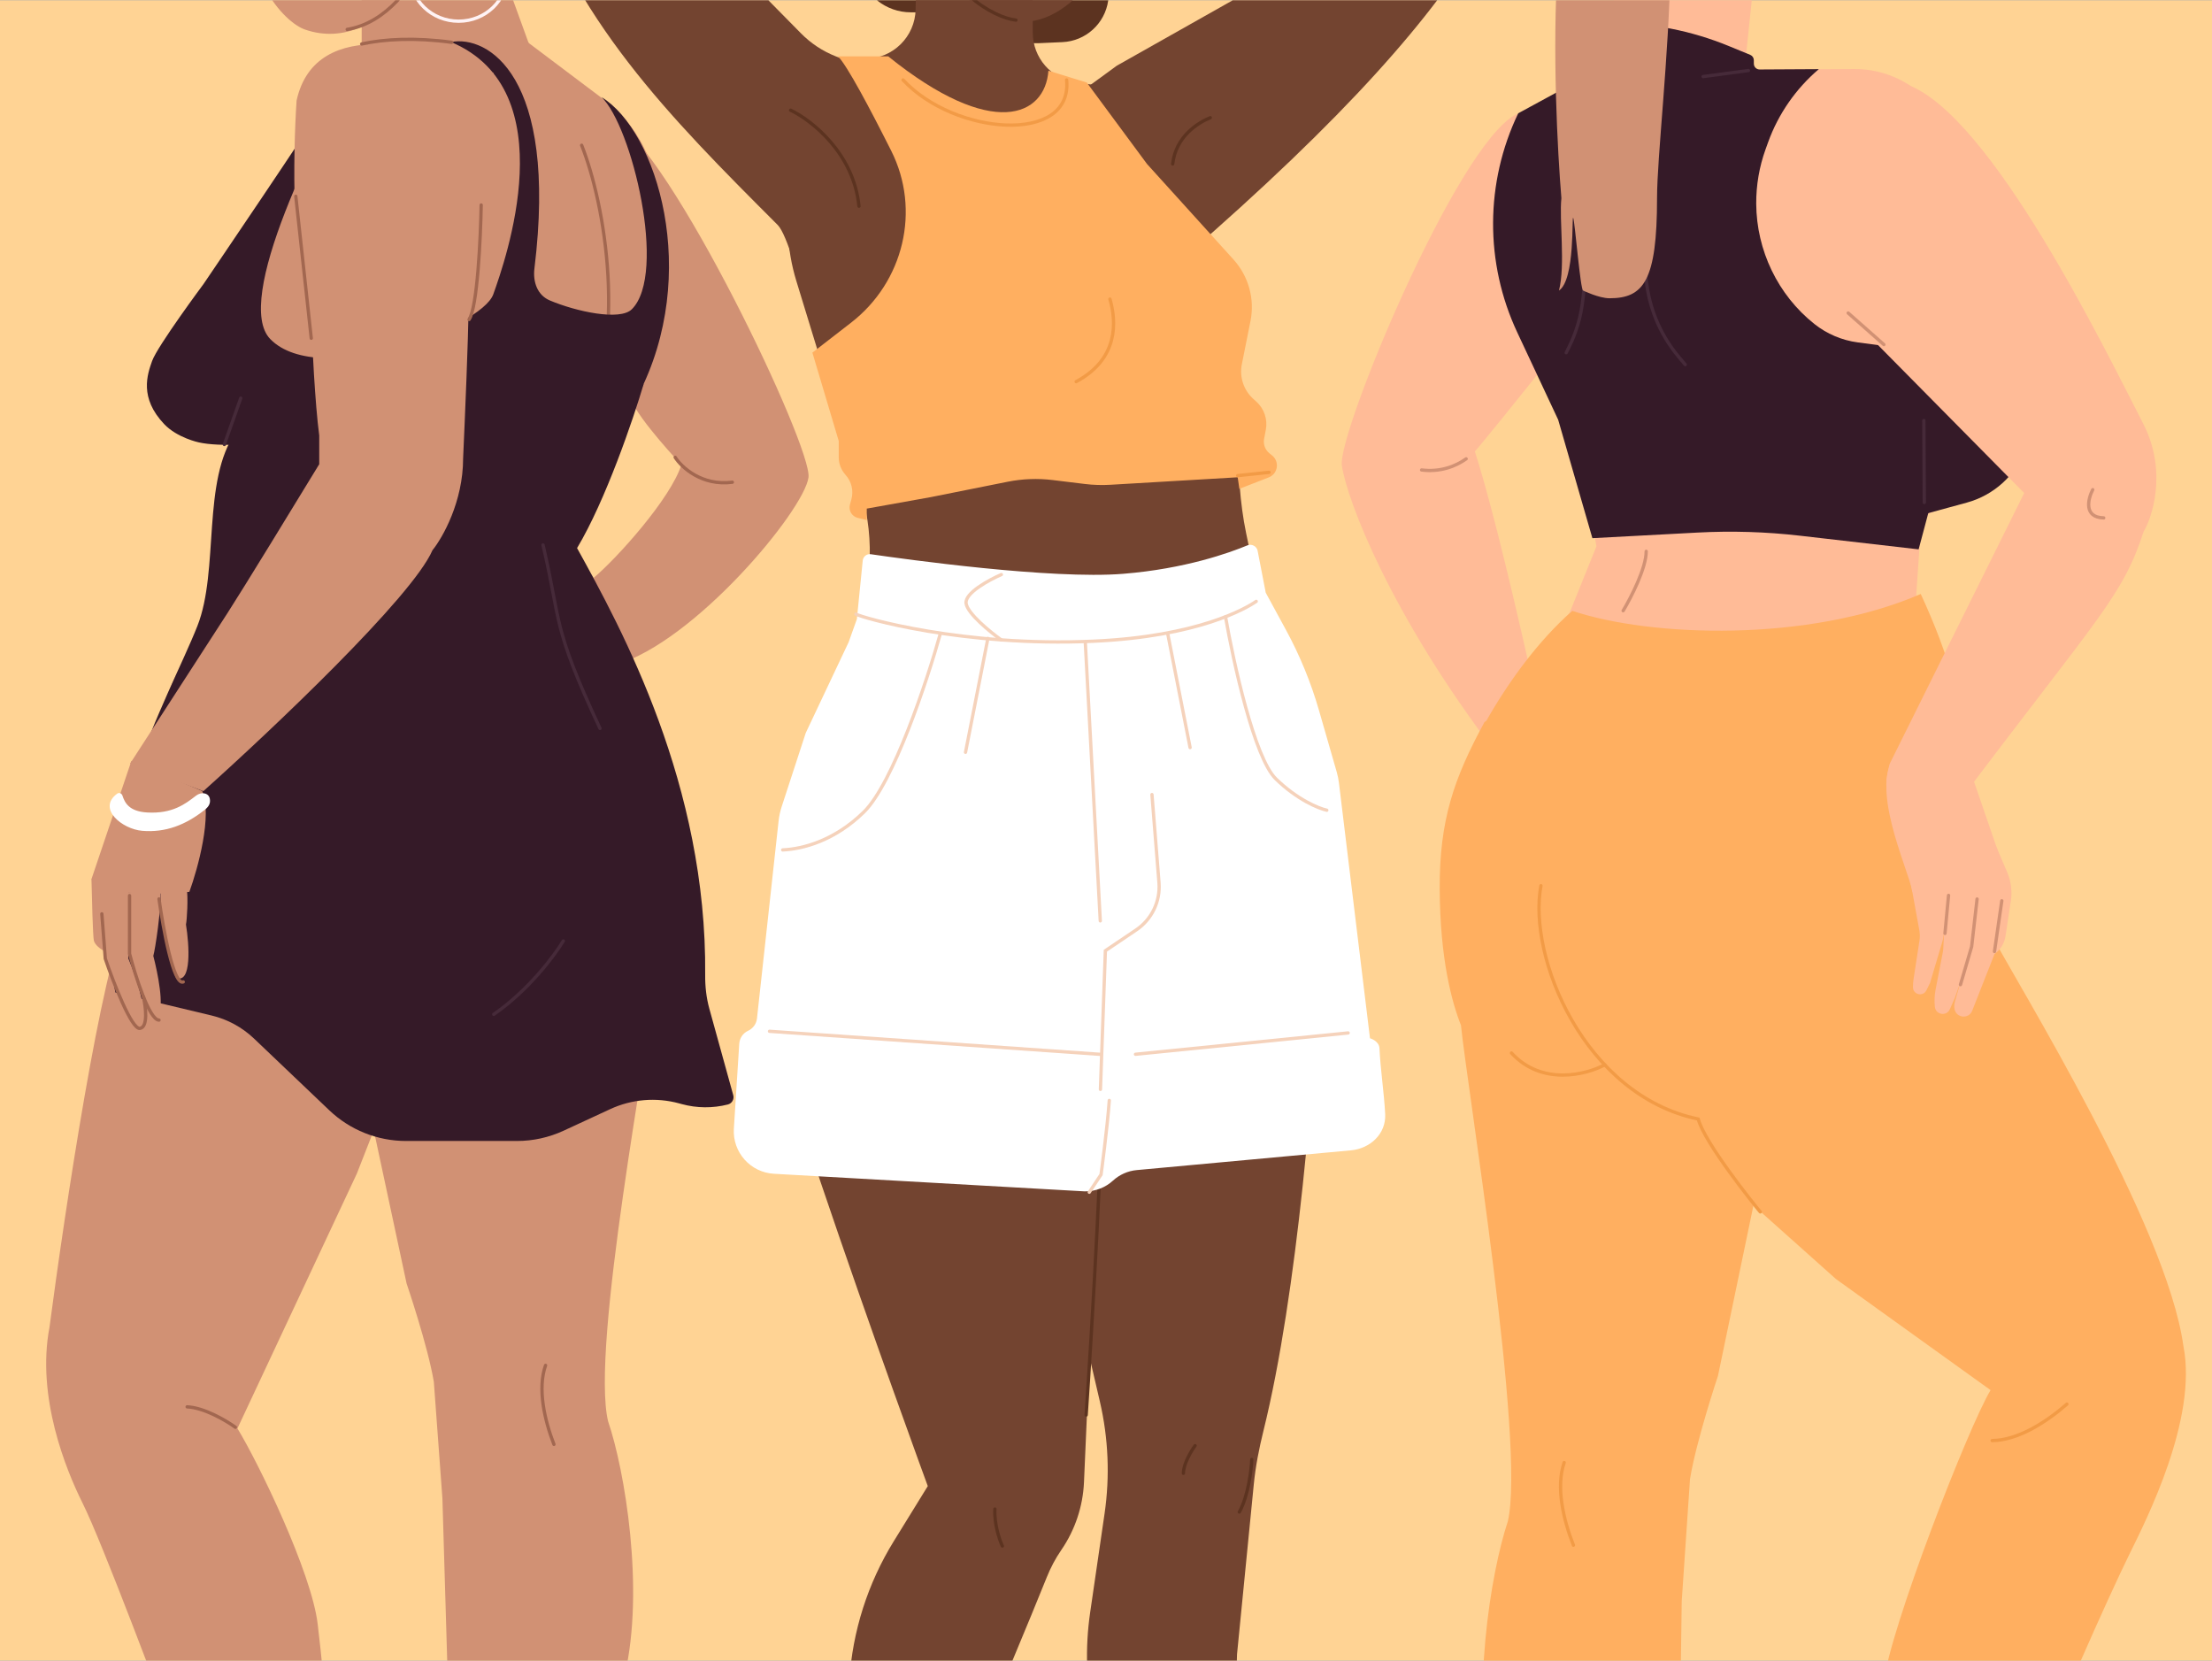 <?xml version="1.0" encoding="utf-8"?>
<svg xmlns="http://www.w3.org/2000/svg" fill="none" height="750" viewBox="0 0 1006 755" width="999">
<rect x="0" y="0" width="1006" height="755" fill="#808080" stroke="none"/>
<g clip-path="url(#clip0_631_160)">
<rect fill="#FFD394" height="755" width="1006"/>
<path d="M367.693 217.001C369.635 203.37 304.622 67.296 278.77 54.504C260.333 54.504 284.404 153.646 285.819 176.088C285.415 173.499 284.849 170.288 285.819 178.16C286.79 186.032 303.776 204.592 309.876 211.241C305.024 226.57 280.563 253.771 270.051 262.575L280.132 302.124C315.914 291.766 365.53 232.179 367.693 217.001Z" fill="#D19174"/>
<path d="M257.854 426.656C266.105 408.206 260.072 381.126 259.674 362.532C251.073 298.721 143.2 286.814 91.227 289.768C68.287 312.706 59.948 384.601 57.758 416.75C46.288 438.854 29.482 550.384 22.512 603.386C16.452 635.142 30.079 668.379 37.447 683.15C46.813 701.927 71.981 769.889 84.925 803.08L119.443 900.813C143.816 923.335 155.818 908.352 162.908 893.255C160.545 874.383 153.088 834.938 149.504 804.18C149.703 793.579 148.129 769.117 144.478 738.366C141.699 714.965 117.742 665.412 107.984 649.424L162.3 533.528L173.16 505.805L182.013 479.31C213.077 479.831 249.461 445.424 257.854 426.656Z" fill="#D19174"/>
<path d="M313.623 392.642C313.633 362.447 291.451 320.44 284.676 298.873C190.464 240.849 163.79 390.782 159.207 463.485L184.912 583.498C184.912 583.498 194.626 612.015 197.31 628.275L201.204 681.225L207.628 898.477C215.28 921.853 232.98 910.521 247.924 907.042C267.054 803.205 272.787 809.956 284.145 761.429C293.232 722.608 284.13 668.275 276.558 646.186C268.51 612.78 295.503 472.878 297.894 446.788C301.879 436.526 313.613 422.837 313.623 392.642Z" fill="#D19174"/>
<path d="M239.146 18.434L274.871 45.331C284.587 52.646 291.902 62.691 295.882 74.184L309.667 113.993C304.042 133.314 292.67 172.791 292.188 176.133C291.705 179.475 265.667 241.405 260.242 251.327C278.324 266.992 285.959 299.716 289.777 320.777L257.229 379.262C256.746 327.461 131.653 379.276 76.402 371.095L96.385 292.118C97.508 287.677 98.256 283.148 98.619 278.581L104.735 201.72C63.145 202.242 67.395 169.344 70.378 163.6C72.868 158.808 78.149 153.576 84.126 148.459C97.409 137.087 108.504 123.522 115.79 107.626L121.009 96.239L165.009 21.044L239.146 18.434Z" fill="#D19174"/>
<path d="M241.692 22.935L214.762 -51.18L164.491 -0.358V30.346L241.692 22.935Z" fill="#D19174"/>
<path d="M264.532 65.919C275.035 92.339 285.908 153.484 264.532 197.266C243.232 240.892 240.898 266.966 244.837 275.773" stroke="#A26750" stroke-linecap="round" stroke-width="1.5"/>
<path d="M262.445 249.104C275.418 227.476 288.012 190.455 292.687 174.648C287.077 163.302 259.377 159.875 246.228 159.579L107.289 196.364C91.656 218.228 99.805 259.158 89.757 284.56C76.608 317.799 38.038 382.062 52.502 451.201L96.233 461.653C103.475 463.384 110.129 467 115.52 472.135L149.756 504.745C159.168 513.71 171.669 518.71 184.667 518.71H235.077C242.423 518.71 249.681 517.111 256.347 514.025L277.485 504.236C287.303 499.69 298.411 498.758 308.849 501.605L310.075 501.94C316.926 503.808 324.144 503.869 331.026 502.116C332.884 501.642 333.991 499.734 333.48 497.886L322.615 458.605C321.231 453.602 320.66 448.414 320.71 443.224C321.532 356.925 283.01 286.249 262.445 249.104Z" fill="#351A28"/>
<path d="M90.435 201.041C109.037 205.213 164.932 197.877 217.137 174.928C257.506 157.183 282.064 170.169 290.163 179.692C318.897 124.409 298.742 59.292 273.542 44.019C287.343 57.058 303.604 124.338 287.343 140.506C281.931 145.888 261.963 141.516 250.073 136.502C244.415 134.117 242.305 128.099 243.05 122.004C253.833 33.847 221.556 15.794 205.136 18.985C257.341 40.89 229.738 118.601 224.337 133.726C219.002 148.67 145.439 177.126 122.928 154.067C106.127 136.856 142.73 62.1 167.933 18.985C152.531 43.498 148.002 44.882 146.802 47.664C145.002 51.836 92.537 129.06 92.537 129.06C92.537 129.06 71.566 157.272 69.165 164.052C66.983 170.218 63.279 180.741 74.68 192.737C80.628 198.996 90.435 201.041 90.435 201.041Z" fill="#351A28"/>
<path d="M91.977 359.58C96.664 370.542 90.025 394.716 86.119 405.433C54.249 408.384 43.158 402.797 41.596 399.635L59.757 345.877L91.977 359.58Z" fill="#D19174"/>
<path d="M256.182 427.742C252.229 434.33 240.371 450.229 224.56 461.121" stroke="#462A39" stroke-linecap="round" stroke-miterlimit="10" stroke-width="1.5"/>
<path d="M218.379 -73.652C225.73 -106.265 194.395 -127.752 174.319 -132.817C112.318 -144.343 109.862 -73.653 109.862 -73.653L111.349 -57.514C107.57 -11.82 129.348 10.19 138.796 13.334C173.634 25.386 206.568 -21.251 218.379 -73.652Z" fill="#D19174"/>
<path d="M134.887 45.59C143.611 5.943 197.123 21.01 224.588 33.182C220.347 44.485 215.829 69.586 217.283 82.106C218.737 94.626 215.061 126.622 213.042 141.055C213.042 152.323 211.426 190.613 210.618 208.35C210.618 227.964 201.329 244.345 196.684 250.083C187.475 271.367 123.376 331.985 92.478 359.633L59.156 347.113C70.869 329.029 96.113 290.043 103.383 278.775C110.653 267.507 134.281 228.869 145.186 210.958V197.916C143.248 183.31 141.955 156.357 141.551 144.706C132.342 123.005 133.271 69.587 134.887 45.59Z" fill="#D19174"/>
<path d="M141.553 153.686L134.526 89.125" stroke="#A26750" stroke-linecap="round" stroke-miterlimit="10" stroke-width="1.5"/>
<path d="M58.34 435.651V404.101L41.595 399.572C41.775 408.042 42.243 425.488 42.675 427.521C43.107 429.553 45.736 431.417 46.997 432.094C50.778 444.798 59.42 469.291 63.742 465.632C68.063 461.974 61.941 444.121 58.34 435.651Z" fill="#D19174"/>
<path d="M69.72 434.549C70.581 431.754 73.399 412.885 73.04 404.9L57.352 405.606L58.428 431.056C61.116 442.533 68.108 464.989 71.872 460.997C74.883 457.803 71.692 442.034 69.72 434.549Z" fill="#D19174"/>
<path d="M84.575 420.283C85.025 418.26 85.648 408.137 84.898 403.585L73.325 404.098C71.975 417.046 77.262 436.468 80.075 444.56C87.275 447.392 86.075 429.555 84.575 420.283Z" fill="#D19174"/>
<path d="M193.274 -19.276C188.156 -7.126 175.832 10.392 157.904 13.24" stroke="#A26750" stroke-linecap="round" stroke-width="1.5"/>
<path d="M248.12 620.748C244.372 631.327 247.662 645.688 251.927 656.671" stroke="#A26750" stroke-linecap="round" stroke-width="1.5"/>
<path d="M208.584 -32.764C196.402 -32.764 186.527 -23.301 186.527 -11.627C186.527 0.046 196.402 9.509 208.584 9.509C220.766 9.509 230.642 0.046 230.642 -11.627C230.642 -18.459 227.259 -24.535 222.011 -28.398" stroke="#FFF3F5" stroke-linecap="round" stroke-width="1.5"/>
<path d="M218.839 93.092C218.576 108.189 217.105 139.743 213.324 145.178" stroke="#A26750" stroke-linecap="round" stroke-width="1.5"/>
<path d="M164.482 19.873C174.723 17.608 188.903 16.852 205.446 19.116" stroke="#A26750" stroke-linecap="round" stroke-width="1.5"/>
<path d="M83.343 446.376C78.931 448.188 74.152 421.969 72.314 408.633M72.314 463.738C67.903 463.738 61.548 443.608 58.922 433.544V407.123" stroke="#A26750" stroke-linecap="round" stroke-width="1.5"/>
<path d="M46.316 415.42L47.892 435.801C51.568 446.621 59.866 468.11 63.648 467.506C67.429 466.902 66.273 457.693 65.223 453.163" stroke="#A26750" stroke-linecap="round" stroke-width="1.5"/>
<path d="M307.069 207.834C309.957 212.363 319.201 220.969 333.066 219.157" stroke="#A26750" stroke-linecap="round" stroke-width="1.5"/>
<path d="M107.05 648.888C102.972 645.936 92.877 639.946 85.115 639.608" stroke="#A26750" stroke-linecap="round" stroke-miterlimit="10" stroke-width="1.5"/>
<path d="M246.96 247.669C255.305 283.243 250.913 284.122 272.872 331.115" stroke="#462A39" stroke-linecap="round" stroke-miterlimit="10" stroke-width="1.5"/>
<path d="M109.494 180.916L102.028 201.997" stroke="#462A39" stroke-linecap="round" stroke-miterlimit="10" stroke-width="1.5"/>
<path d="M66.892 369.328C58.617 368.841 56.728 364.828 55.672 361.623C55.334 360.597 54.159 360.136 53.288 360.776C44.064 367.552 55.546 376.91 64.696 377.672C75.237 378.551 84.46 375.037 93.244 368.01C94.862 366.715 95.791 365.287 95.44 363.179C94.958 360.287 91.507 359.87 89.185 361.661C84.338 365.401 78.48 370.009 66.892 369.328Z" fill="white"/>
<path d="M559.193 147.786C556.593 120.475 544.998 94.907 526.936 74.258L508.896 53.634C504.918 49.087 499.305 46.295 493.279 45.867L391.366 38.623C386.498 38.277 381.766 40.315 378.672 44.089C359.531 67.44 353.342 98.82 362.185 127.691L391.787 224.345C398.084 244.905 396.377 269.57 387.98 289.365C354.089 369.257 345.017 453.998 372.8 536.213C396.426 606.129 421.949 675.643 421.949 675.643L406.456 700.754C394.646 719.895 387.714 741.642 386.269 764.086L379.617 867.372L411.086 872.059C411.086 872.059 461.414 753.697 476.036 717.159C477.786 712.786 479.964 708.635 482.634 704.755C488.917 695.625 492.505 684.913 492.99 673.842L495.484 616.864L500.209 637.164C504.098 653.876 504.824 671.168 502.349 688.147L495.792 733.125C493.448 749.203 493.973 765.568 497.344 781.462L517.71 877.505H559.027L562.589 752.13L570.219 674.775C571.028 666.577 572.621 658.527 574.6 650.53C590.156 587.641 597.732 491.349 601.27 426.046C603.787 379.588 595.225 333.351 577.938 290.156C576.202 285.818 574.85 281.336 573.897 276.762L566.738 242.373C563.82 228.356 563.168 213.943 562.77 199.63C562.334 183.976 560.807 164.744 559.193 147.786Z" fill="#734430"/>
<path d="M569.291 663.537C569.098 668.449 567.696 680.107 563.632 687.441" stroke="#5C3320" stroke-linecap="round" stroke-width="1.5"/>
<path d="M543.526 657.251C541.751 659.665 538.2 665.559 538.2 669.82" stroke="#5C3320" stroke-linecap="round" stroke-width="1.5"/>
<path d="M380.048 25.471L389.455 29.192C420.97 41.659 428.506 82.845 403.447 105.664L366.581 139.234C364.041 128.638 357.912 106.396 353.713 102.197C303.922 52.405 260.534 8.764 239.066 -59.093C236.948 -65.785 237.491 -73.014 240.234 -79.474C244.933 -90.546 255.55 -97.994 267.578 -98.007C310.713 -98.057 378.64 -93.093 416.786 -72.903C420.696 -70.833 423.685 -66.692 424.474 -62.34C426.267 -52.452 418.304 -44.56 408.288 -43.741L313.963 -36.03L364.266 15.024C368.742 19.567 374.117 23.125 380.048 25.471Z" fill="#734430"/>
<path d="M493.407 -51.586L596.838 -20.428L507.932 29.735L494.511 39.534L538.158 117.188C611.636 53.458 652.459 7.037 674.616 -31.266C676.615 -36.223 676.865 -48.323 661.87 -57.071C643.605 -67.725 571.95 -87.93 495.46 -78.553C491.61 -78.081 488.173 -75.933 485.975 -72.737C480.648 -64.99 484.404 -54.298 493.407 -51.586Z" fill="#734430"/>
<path d="M383.051 -63.336L379.834 -58.16C373.318 -47.677 374.882 -34.088 383.61 -25.36L384.058 -24.912C387.257 -21.713 389.501 -17.685 390.537 -13.281C393.122 -2.292 402.928 5.474 414.218 5.474H433.188L456.462 16.292C461.52 18.643 467.069 19.742 472.641 19.495L483.18 19.028C493.756 18.559 502.501 10.629 503.998 0.149C504.751 -5.119 507.386 -9.936 511.417 -13.411L512.427 -14.282C521.014 -21.684 523.701 -33.857 519.028 -44.187L516.364 -50.077C513.938 -55.439 512.936 -61.336 513.456 -67.199L515.805 -93.71C517.122 -108.575 510.962 -123.123 499.37 -132.522C493.34 -137.411 486.145 -140.652 478.488 -141.928L476.367 -142.281C473.578 -142.746 470.835 -143.453 468.169 -144.394C462.395 -146.432 456.288 -147.362 450.168 -147.135L448.287 -147.066C419.674 -146.006 396.022 -124.411 392.371 -96.012L391.951 -92.746L387.247 -73.344C386.39 -69.806 384.973 -66.428 383.051 -63.336Z" fill="#5C3320"/>
<path d="M416.421 4.11L417.296 -43.742L469.692 -15.795V14.694C469.692 26.15 478.156 35.844 489.508 37.39L515.067 40.87L458.451 62.304C443.018 68.147 425.634 65.238 412.944 54.688L379.156 26.597H393.519C406.006 26.597 416.193 16.596 416.421 4.11Z" fill="#734430"/>
<path d="M472.268 48.177C473.492 46.241 477.04 42.245 481.441 41.756C485.841 41.267 488.572 40.329 489.388 39.921" stroke="#5C3320" stroke-linecap="round" stroke-width="1.5"/>
<path d="M511.302 -53.065C515.688 -33.442 492.243 9.756 465.601 9.756C435.143 6.146 411.528 -22.857 416.631 -65.911C421.734 -108.965 443.442 -140.885 473.9 -137.275C504.358 -133.665 524.691 -100.851 511.302 -53.065Z" fill="#734430"/>
<path d="M462.058 9.014C451.931 7.97 428.449 -5.127 423.94 -32.793" stroke="#5C3320" stroke-linecap="round" stroke-width="1.5"/>
<path d="M564.783 165.499L568.711 145.857C570.714 135.842 567.853 125.47 560.998 117.899L521.661 74.452L494.274 37.41L476.814 32.021C475.313 52.631 451.55 63.836 403.948 25.497L381.107 25.497C385.178 29.503 395.44 48.804 405.323 68.457C418.895 95.443 410.952 128.095 387.068 146.59L369.466 160.22L381.455 200.413V207.818C381.455 210.773 382.556 213.621 384.543 215.807C387.287 218.825 388.29 223.042 387.198 226.973L386.548 229.312C385.812 231.963 387.41 234.698 390.081 235.358L394.201 236.376V231.154L423.442 225.905L458.266 218.94C464.997 217.594 471.9 217.332 478.714 218.163L493.389 219.952C497.234 220.421 501.113 220.543 504.98 220.315L562.898 216.908L563.648 222.156L577.144 216.908C581.211 215.214 581.996 209.791 578.576 207.013L577.299 205.975C575.356 204.397 574.437 201.879 574.905 199.419L575.685 195.324C576.59 190.573 574.939 185.695 571.335 182.47L570.059 181.328C565.622 177.358 563.615 171.337 564.783 165.499Z" fill="#FFAF60"/>
<path d="M410.696 36.213C434.026 61.419 487.947 65.777 485.097 36.213" stroke="#F29B46" stroke-linecap="round" stroke-width="1.5"/>
<path d="M504.8 135.885C507.697 145.987 508.916 162.927 489.422 173.424" stroke="#F29B46" stroke-linecap="round" stroke-width="1.5"/>
<path d="M562.899 216.158L577.145 214.658" stroke="#F29B46" stroke-linecap="round" stroke-width="1.5"/>
<path d="M359.553 49.974C368.927 54.447 388.269 69.444 390.655 93.644" stroke="#5C3320" stroke-linecap="round" stroke-width="1.5"/>
<path d="M550.427 53.384C544.777 55.697 534.764 61.911 533.326 74.424" stroke="#5C3320" stroke-linecap="round" stroke-width="1.5"/>
<path d="M455.87 702.898C454.592 700.2 452.121 693.057 452.462 686.069" stroke="#5C3320" stroke-linecap="round" stroke-width="1.5"/>
<path d="M499.353 284.389C497.385 285.375 494.981 288.361 496.24 293.29C497.499 298.22 502.313 299.179 503.792 298.686" stroke="#5C3320" stroke-linecap="round" stroke-width="1.5"/>
<path d="M493.974 643.309C496.601 604.68 501.856 516.302 501.856 471.822C501.856 427.343 497.888 404.248 487.76 391.464" stroke="#5C3320" stroke-linecap="round" stroke-width="1.5"/>
<path d="M510.772 260.802C538.968 258.536 559.211 251.235 567.279 247.873C569.25 247.052 571.549 248.226 571.955 250.322L575.646 269.392L584.894 286.408C591.206 298.022 596.235 310.289 599.891 322.992L607.924 350.893C608.398 352.539 608.74 354.221 608.946 355.921L623.055 472.001C623.055 472.001 627.206 473.155 627.367 476.558C627.846 486.616 629.483 496.815 629.971 506.53C630.415 515.388 623.223 522.153 614.391 522.967L516.996 531.943C512.958 532.315 509.154 534 506.166 536.74C502.745 539.876 498.274 541.615 493.634 541.615H493.172L351.966 533.618C341.25 533.011 333.078 523.794 333.757 513.083L336.207 474.486C336.369 471.925 337.921 469.659 340.25 468.582C342.476 467.553 344 465.434 344.267 462.997L354.101 373.182C354.343 370.974 354.812 368.797 355.502 366.685L366.461 333.122L385.955 291.885L389.704 281.388L392.365 254.777C392.549 252.94 394.213 251.626 396.04 251.893C411.665 254.169 478.201 263.42 510.772 260.802Z" fill="white"/>
<path d="M389.286 279.136C391.96 280.742 437.981 294.119 497.381 291.444C544.9 289.304 566.685 276.541 571.323 273.33" stroke="#F5D2BB" stroke-linecap="round" stroke-width="1.5"/>
<path d="M613.132 469.579L516.412 479.278" stroke="#F5D2BB" stroke-linecap="round" stroke-width="1.5"/>
<path d="M500.467 495.246L502.716 432.185L516.75 422.724C523.822 417.957 527.777 409.749 527.098 401.248L523.9 361.188" stroke="#F5D2BB" stroke-linecap="round" stroke-width="1.5"/>
<path d="M495.396 542.013L500.748 533.986C500.748 533.986 503.647 512.515 504.495 500.273M500.748 479.328L349.964 468.831" stroke="#F5D2BB" stroke-linecap="round" stroke-width="1.5"/>
<path d="M557.359 280.342C560.926 300.945 570.496 344.529 580.242 354.039C589.988 363.548 599.754 367.51 603.419 368.303" stroke="#F5D2BB" stroke-linecap="round" stroke-width="1.5"/>
<path d="M427.672 287.974C421.629 309.568 406.215 356.024 392.904 369.1C379.592 382.175 365.074 385.96 355.961 386.356" stroke="#F5D2BB" stroke-linecap="round" stroke-width="1.5"/>
<path d="M531.072 288.034L541.247 339.819" stroke="#F5D2BB" stroke-linecap="round" stroke-width="1.5"/>
<path d="M449.284 290.182L439.109 341.966" stroke="#F5D2BB" stroke-linecap="round" stroke-width="1.5"/>
<path d="M493.574 291.801L500.398 418.629" stroke="#F5D2BB" stroke-linecap="round" stroke-width="1.5"/>
<path d="M455.42 290.904C450.363 287.305 440.075 278.941 439.374 274.272C438.673 269.604 449.779 263.574 455.42 261.143" stroke="#F5D2BB" stroke-linecap="round" stroke-width="1.5"/>
<path d="M610.26 211.527C608.145 197.268 662.615 65.385 689.603 51.839C708.904 51.729 734.357 104.388 733.01 127.89C733.01 127.89 677.098 198.154 670.752 205.151C675.923 221.17 684.194 252.459 696.52 307.486L680.469 342.331C632.644 279.878 612.614 227.404 610.26 211.527Z" fill="#FFBB97"/>
<path d="M704.014 461.788C695.266 442.523 701.419 414.138 701.725 394.67C710.348 327.817 805.749 329.985 860.176 332.767C884.327 356.643 902.815 390.563 905.3 424.206C917.439 447.278 985.387 556.556 993 612C999.534 645.208 975.992 691.257 968.368 706.764C958.675 726.478 934.09 781.605 920.739 816.429L896.472 871.85L843.997 872.15C843.997 872.15 850.306 847.463 851.782 834.136C851.51 823.04 853.012 797.422 856.65 765.207C859.419 740.693 895.181 648.795 905.3 632L835 581.5L793.15 544.141L783.723 516.457C751.207 517.188 712.912 481.386 704.014 461.788Z" fill="#FFAF60"/>
<path d="M654.763 404.29C654.572 372.68 661.369 353.548 675.169 328.172C773.45 266.866 802.271 423.667 807.503 499.75L781.311 625.54C781.311 625.54 771.312 655.452 768.599 672.49L764.839 727.945L761.701 955.404L711.727 955.689C695.311 886.636 690.671 863.137 678.49 812.404C668.746 771.817 677.949 714.884 685.744 691.714C693.969 656.695 667.1 493.411 664.441 466.113C660.207 455.394 654.954 435.9 654.763 404.29Z" fill="#FFAF60"/>
<path d="M713.827 278.55L688.665 310.375L865.813 354.354L873.905 234.835L877.117 233.526C892.499 227.258 904.844 215.261 911.55 200.065C917.745 186.029 918.696 170.236 914.231 155.558L899.915 108.494L887.476 64.469C881.9 44.734 863.837 31.148 843.33 31.266L812.124 31.444L752.871 31.782C743.173 31.837 733.595 33.928 724.756 37.919L699.645 49.255C686.916 55.002 679.409 68.364 681.122 82.224L713.115 172.56L726.042 248.318L713.827 278.55Z" fill="#FFBB97"/>
<path d="M738.197 277.585C741.708 271.732 748.721 258.138 748.677 250.579" stroke="#D19174" stroke-linecap="round" stroke-width="1.5"/>
<path d="M872.038 155.538L900.727 132.487L919.96 172.835C924.66 182.696 925.106 194.056 921.193 204.256C916.645 216.108 906.723 225.084 894.476 228.425L875.874 233.5C865.642 218.605 849.034 209.351 830.984 208.487L717.189 203.042L711.057 168.324L801.753 167.806L872.038 155.538Z" fill="#351A28"/>
<path d="M802.846 60.052L727.28 45.923L730.728 35.379L736.08 -25.602L797.152 -4.465L793.411 31.514L802.846 60.052Z" fill="#FFBB97"/>
<path d="M727.844 23.119L729.698 12.433C729.911 11.203 730.974 10.304 732.222 10.296C750.753 10.191 769.122 13.766 786.262 20.814L795.995 24.817C796.977 25.22 797.62 26.174 797.626 27.235L797.635 28.856C797.643 30.309 798.828 31.48 800.281 31.472L827.174 31.318C816.778 40.171 808.782 51.656 804.143 64.498L802.948 67.807C800.1 75.692 798.667 84.132 798.715 92.516C798.836 113.713 808.565 134.014 825.165 147.196C830.871 151.726 837.7 154.623 844.923 155.578L858.485 157.369L877.554 231.006L872.575 249.683L818.626 243.474C803.161 241.694 787.574 241.216 772.029 242.046L724.207 244.596L708.641 190.732L690.02 150.982C675.225 119.398 675.392 82.84 690.477 51.392L718.499 36.15C723.441 33.461 726.883 28.662 727.844 23.119Z" fill="#351A28"/>
<path d="M747.685 110.226L748.472 124.308C749.251 138.225 754.522 151.514 763.494 162.18L766.429 165.669M712.292 160.269L713.454 157.943C716.822 151.202 718.98 143.921 719.832 136.434L722.623 111.891M875.159 228.372L874.946 191.101" stroke="#462A39" stroke-linecap="round" stroke-width="1.5"/>
<path d="M774.574 34.69L795.168 31.941" stroke="#462A39" stroke-linecap="round" stroke-width="1.5"/>
<path d="M873.542 269.976C822.407 292.108 750.852 289.614 715.075 277.645C683.868 304.948 660.183 353.79 658.812 370.36L701.799 403.19C738.425 358.886 823.135 349.095 889.394 373.299C892.787 351.439 900.147 327.464 873.542 269.976Z" fill="#FFAF60"/>
<path d="M974.931 241.56C978.433 235.859 986.119 214.618 974.65 192.398C958.189 160.507 905.341 51.045 866.679 38.111L845.538 148.119L920.594 224.069L859.397 347.239C851.102 378.65 878.826 353.923 892.534 362.306C954.776 279.731 965.332 270.983 974.931 241.56Z" fill="#FFBB97"/>
<path d="M856.772 156.563L840.535 142.214" stroke="#D19174" stroke-linecap="round" stroke-width="1.5"/>
<path d="M951.758 222.543C949.583 226.738 947.538 235.178 956.753 235.373" stroke="#D19174" stroke-linecap="round" stroke-width="1.5"/>
<path d="M711.378 664.932C707.517 676.029 711.048 691.043 715.578 702.515" stroke="#F29B46" stroke-linecap="round" stroke-width="1.5"/>
<path d="M906.02 654.94C917.77 654.85 930.726 646.483 940.011 638.363" stroke="#F29B46" stroke-linecap="round" stroke-width="1.5"/>
<path d="M700.811 402.623C694.673 435.06 720.573 498.004 772.34 508.727C775.151 519.512 797.897 547.803 800.554 550.949" stroke="#F29B46" stroke-linecap="round" stroke-width="1.5"/>
<path d="M883.786 431.12L885.288 400.976L897.364 396.585L896.744 429.787C896.716 431.271 896.45 432.74 895.955 434.139L889.046 453.68L886.78 458.793C885.298 462.137 880.345 461.359 879.961 457.722C879.681 455.078 879.796 452.407 880.303 449.798L883.55 433.066C883.675 432.424 883.753 431.773 883.786 431.12Z" fill="#FFBB97"/>
<path d="M863.342 342.064C848.724 355.375 867.967 395.025 869.754 405.387C877.69 406.076 879.697 408.045 885.327 407.891C903.381 407.398 911.249 400.594 912.481 398.063L893.148 341.894L863.342 342.064Z" fill="#FFBB97"/>
<path d="M895.166 435.865C897.398 430.532 894.977 402.837 894.977 402.837L907.665 384.426L912.809 396.361C914.6 400.517 915.19 405.09 914.512 409.564L912.087 425.575C911.635 428.56 910.083 431.269 907.736 433.168L907.082 433.697L896.942 459.474C895.41 463.367 889.75 462.873 888.915 458.774C888.696 457.7 888.731 456.595 889.025 455.539C890.189 451.363 893.366 440.165 895.166 435.865Z" fill="#FFBB97"/>
<path d="M872.908 422.961L867.971 395.893L887.856 396.643L883.851 425.866C883.755 426.567 883.605 427.26 883.403 427.939L877.77 446.834L876.11 450.203C874.608 453.25 870.022 452.195 870.002 448.798C869.995 447.52 870.089 446.244 870.284 444.981L872.971 427.549C873.205 426.027 873.184 424.477 872.908 422.961Z" fill="#FFBB97"/>
<path d="M910.402 409.479L907.076 432.564" stroke="#D19174" stroke-linecap="round" stroke-width="1.5"/>
<path d="M899.162 408.677L896.692 430.3L891.605 447.616" stroke="#D19174" stroke-linecap="round" stroke-width="1.5"/>
<path d="M886.187 407.021L884.557 424.317" stroke="#D19174" stroke-linecap="round" stroke-width="1.5"/>
<path d="M646.522 213.581C655.121 214.655 662.003 211.916 666.808 208.516" stroke="#D19174" stroke-linecap="round" stroke-width="1.5"/>
<path d="M729.814 484.077C721.451 488.575 701.261 493.796 687.4 478.698" stroke="#F29B46" stroke-linecap="round" stroke-width="1.5"/>
<path d="M732 135.5C727.19 135.5 720 132 720 132C718.772 132 716.241 100.779 715.5 99C714.711 97.106 716.5 127 709 132C712 120.5 709.044 99.735 710.111 90C706.611 47.5 700.055 -92 737.611 -92C775.166 -92 753.611 52.445 753.611 90C753.611 127.555 747.5 135.5 732 135.5Z" fill="#D19174"/>
</g>
<defs>
<clipPath id="clip0_631_160">
<rect fill="white" height="755" width="1006"/>
</clipPath>
</defs>
</svg>
